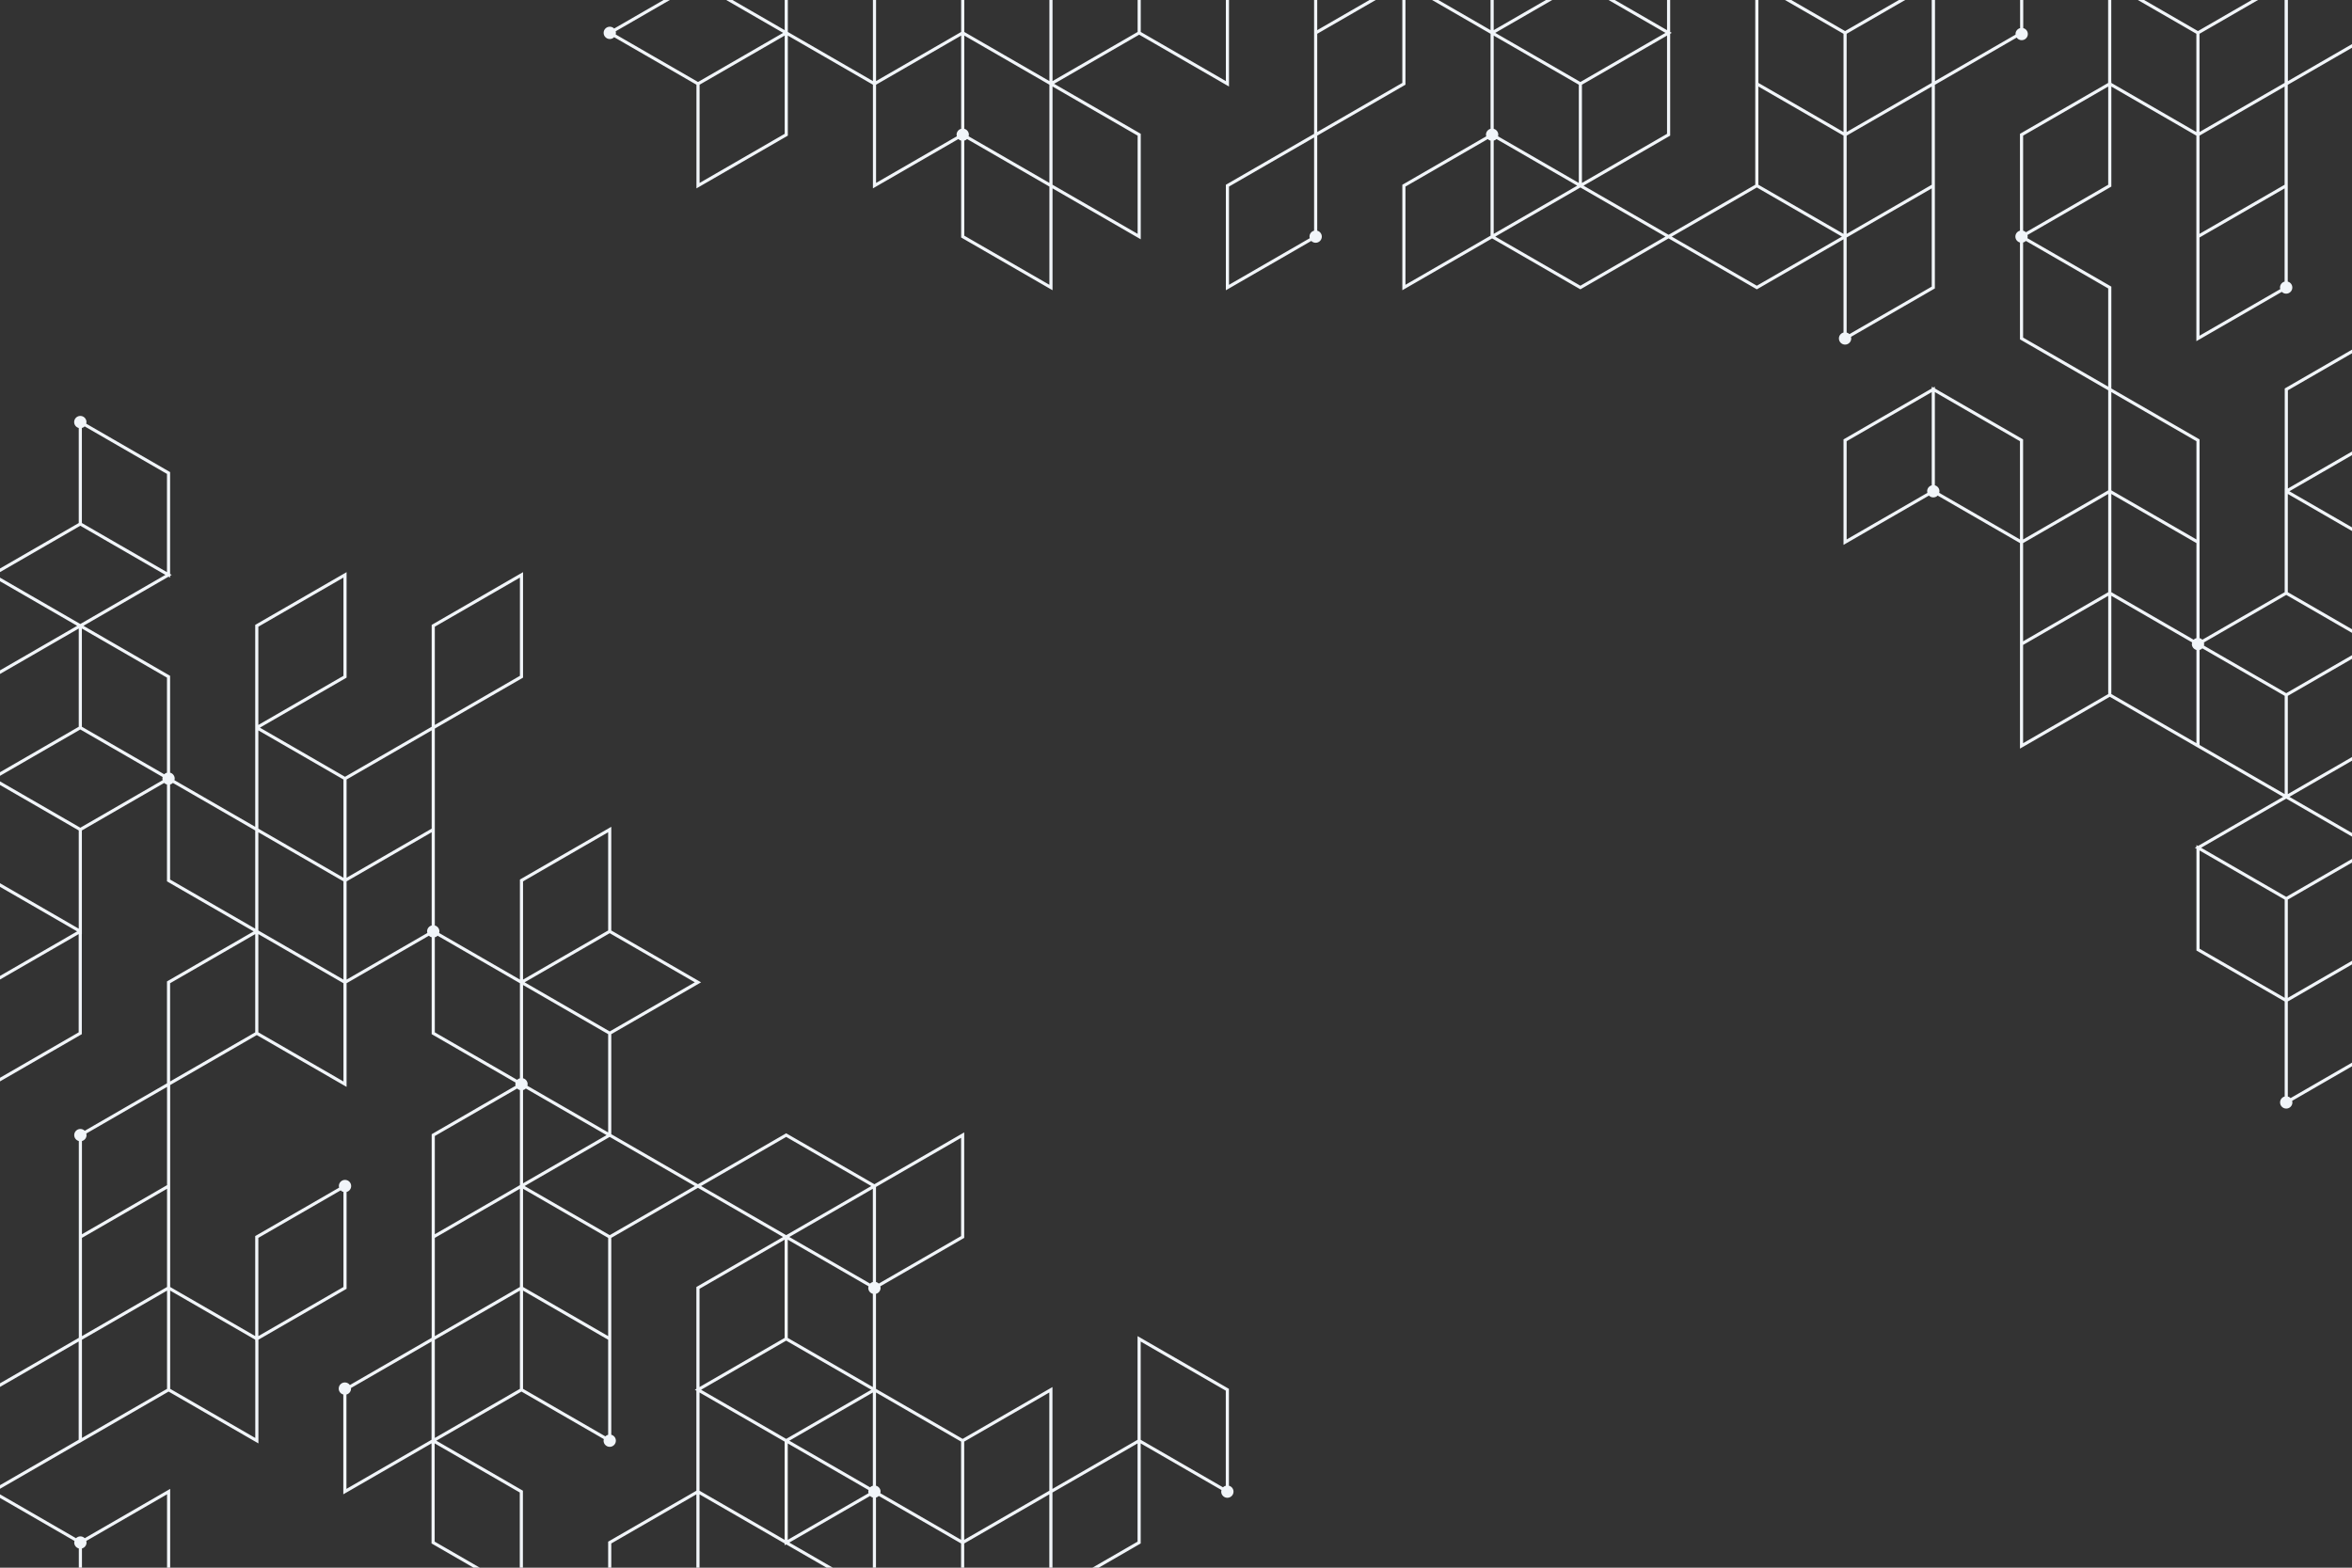 <svg width="1620" height="1080" viewBox="0 0 1620 1080" fill="none" xmlns="http://www.w3.org/2000/svg">
<rect x="0" y="0" width="1620" height="1080" fill="#333333" stroke="none"/>
<g clip-path="url(#clip0_1429_17829)">
<path d="M846.453 1023.52V956.801L783.52 920.467V991.89L724.906 1025.73V955.556L663.054 991.266L603.358 956.803V891.333C605.175 890.854 606.518 889.216 606.518 887.249C606.518 886.864 606.451 886.497 606.354 886.143L663.592 853.099L664.132 852.788V780.119L602.283 815.83L541.505 780.741L480.731 815.828L421.037 781.365V712.442L482.891 676.731L421.037 641.019V569.595L358.643 605.619L358.103 605.93V674.86L302.485 642.75C302.58 642.395 302.65 642.028 302.65 641.644C302.65 639.678 301.306 638.039 299.489 637.559V501.918L359.723 467.142L360.263 466.833V394.162L297.869 430.186L297.329 430.497V500.678L237.638 535.143L179.018 501.298L238.178 467.139L238.718 466.831V394.159L176.324 430.184L175.784 430.495V569.603L120.166 537.493C120.261 537.139 120.33 536.773 120.33 536.387C120.33 534.421 118.987 532.782 117.17 532.302V465.586L57.477 431.124L116.09 397.285L117.17 397.909V396.661L118.25 396.036L117.17 395.414V325.236L59.392 291.879C59.487 291.525 59.557 291.158 59.557 290.773C59.557 288.432 57.658 286.533 55.317 286.533C52.975 286.533 51.077 288.432 51.077 290.773C51.077 292.739 52.422 294.378 54.237 294.858V360.325L-7.617 396.039L53.157 431.126L-5.997 465.28L-6.537 465.591V535.767L-7.617 536.391L-6.537 537.015V607.194L53.133 641.644L-6.045 675.808L-6.585 676.117V748.784L55.811 712.762L56.351 712.451V643.499L56.397 643.525V572.102L113.081 539.374C113.604 539.901 114.269 540.279 115.01 540.474V607.185L174.704 641.646L115.55 675.797L115.01 676.109V746.313L58.375 779.011C57.606 778.235 56.541 777.754 55.364 777.754C53.023 777.754 51.124 779.653 51.124 781.994C51.124 783.96 52.47 785.599 54.284 786.078V921.64L-6.047 956.474L-6.587 956.785V1029.45L-6.49 1029.4V1098.38L54.284 1133.47V1134.72L55.366 1134.09L56.444 1134.71V1133.47L116.678 1098.69L117.218 1098.38V1025.71L58.373 1059.69C57.606 1058.91 56.541 1058.43 55.364 1058.43C54.187 1058.43 53.122 1058.91 52.353 1059.69L-3.299 1027.55L54.284 994.309V994.378L116.136 958.669L177.989 994.378V922.934L238.176 888.186L238.716 887.877V821.166C240.53 820.686 241.876 819.047 241.876 817.081C241.876 814.74 239.977 812.841 237.636 812.841C235.294 812.841 233.396 814.74 233.396 817.081C233.396 817.465 233.463 817.833 233.56 818.187L176.322 851.233L175.782 851.544V920.441L117.216 886.631V747.501L176.862 713.066L238.716 748.775V677.353L295.401 644.627C295.923 645.154 296.589 645.529 297.329 645.726V712.442L355.107 745.799C355.012 746.153 354.943 746.52 354.943 746.905C354.943 747.289 355.01 747.654 355.107 748.008L297.869 781.057L297.329 781.367V921.636L240.988 954.168C240.219 953.09 238.964 952.383 237.541 952.383C235.199 952.383 233.301 954.282 233.301 956.623C233.301 958.589 234.646 960.229 236.461 960.708V1029.45L297.234 994.363V1063.29L360.168 1099.63V1026.96L300.535 992.527L359.183 958.667L415.883 991.399C415.788 991.754 415.719 992.121 415.719 992.505C415.719 994.847 417.618 996.745 419.959 996.745C422.303 996.745 424.199 994.847 424.199 992.505C424.199 990.54 422.854 988.902 421.039 988.421V852.788L480.733 818.323L539.347 852.166L480.193 886.32L479.653 886.629V956.805L478.573 957.429L479.653 958.053V1026.98L419.419 1061.76L418.879 1062.07V1134.73L481.273 1098.71L481.813 1098.4V1029.48L540.427 1063.31V1064.56L541.507 1063.94L603.36 1099.65V1031.69C604.101 1031.49 604.769 1031.11 605.294 1030.58L661.976 1063.31V1134.71L722.75 1099.62V1099.64L785.144 1063.62L785.684 1063.31V994.38L841.304 1026.49C841.207 1026.85 841.14 1027.21 841.14 1027.6C841.14 1029.94 843.038 1031.84 845.38 1031.84C847.721 1031.84 849.62 1029.94 849.62 1027.6C849.613 1025.64 848.27 1024 846.453 1023.52ZM177.944 431.743L236.558 397.903V465.582L177.944 499.423V431.743ZM54.189 711.198L-4.427 745.036V677.361L54.189 643.523V711.198ZM115.058 1029.45V1097.13L56.444 1130.97V1066.75C58.258 1066.27 59.604 1064.63 59.604 1062.67C59.604 1062.28 59.535 1061.91 59.44 1061.56L115.058 1029.45ZM54.284 1066.75V1130.97L-4.33 1097.13V1029.45L51.286 1061.56C51.191 1061.92 51.122 1062.28 51.122 1062.67C51.124 1064.63 52.47 1066.27 54.284 1066.75ZM722.748 1026.96L664.134 1060.8V993.134L722.748 959.295V1026.96ZM601.198 1023.52C600.457 1023.72 599.792 1024.09 599.269 1024.62L543.667 992.514L601.198 959.298V1023.52ZM542.584 921.714V854.034L598.202 886.145C598.107 886.499 598.038 886.864 598.038 887.249C598.038 889.214 599.382 890.851 601.196 891.331V955.554L542.584 921.714ZM601.198 883.166C600.457 883.363 599.792 883.739 599.267 884.268L543.664 852.166L601.198 818.947V883.166ZM541.505 923.586L600.118 957.427L573.492 972.8L541.507 991.266L482.893 957.425L509.519 942.052L541.505 923.586ZM542.584 994.385L598.202 1026.5C598.107 1026.85 598.038 1027.22 598.038 1027.6C598.038 1027.99 598.105 1028.35 598.202 1028.71L542.584 1060.82V994.385ZM661.974 851.539L605.289 884.263C604.767 883.736 604.099 883.36 603.358 883.164V817.703L661.974 783.862V851.539ZM360.263 742.822V678.599L418.879 712.44V780.119L363.261 748.008C363.356 747.654 363.425 747.289 363.425 746.905C363.425 744.941 362.08 743.302 360.263 742.822ZM360.263 750.991C361.004 750.795 361.672 750.419 362.194 749.892L417.795 781.992L360.263 815.204V750.991ZM419.959 710.569L361.343 676.728L390.091 660.131L419.957 642.888L478.571 676.728L419.959 710.569ZM360.263 607.179L418.879 573.336V641.017L360.263 674.858V607.179ZM299.489 431.743L358.103 397.903V465.582L299.489 499.423V431.743ZM297.329 570.85L278.155 581.92L238.718 604.688V537.009L297.332 503.168L297.329 570.85ZM236.558 674.858L207.251 657.939L177.944 641.019V573.344L207.251 590.264L236.558 607.183V674.858ZM177.944 503.173L236.558 537.011V604.688L207.251 587.769L177.944 570.85V503.173ZM115.008 532.305C114.269 532.499 113.604 532.877 113.079 533.402L56.394 500.673V432.994L115.008 466.835V532.305ZM115.008 326.485V394.166L56.394 360.323V294.858C57.135 294.661 57.801 294.285 58.323 293.758L115.008 326.485ZM55.314 362.196L113.928 396.039L56.397 429.255V429.253L55.317 429.875L54.237 429.253V429.255L-3.297 396.036L55.314 362.196ZM-4.377 466.837L54.237 432.996V500.676L-4.377 534.516V466.837ZM-4.377 538.257L54.237 572.1V639.78L-4.377 605.939V538.257ZM55.317 570.23L-3.297 536.387L23.329 521.014L55.314 502.548L112.014 535.283C111.919 535.637 111.85 536.005 111.85 536.389C111.85 536.773 111.917 537.138 112.014 537.495L55.317 570.23ZM117.168 540.471C117.909 540.275 118.574 539.899 119.099 539.372L175.784 572.098V639.773L117.168 605.935V540.471ZM117.168 677.355L175.784 643.516V711.191L117.168 745.03V677.355ZM56.444 786.076C58.258 785.597 59.604 783.96 59.604 781.992C59.604 781.607 59.537 781.242 59.44 780.888L115.056 748.777V816.455L56.442 850.293L56.444 786.076ZM115.058 886.624L56.444 920.463V852.788L115.058 818.949V886.624ZM54.189 991.868L-4.427 1025.71V958.03L54.189 924.187V991.868ZM56.444 922.96L115.058 889.121V956.796L56.444 990.635V922.96ZM177.944 852.788L234.629 820.064C235.152 820.591 235.819 820.967 236.558 821.163V886.626L177.944 920.465V852.788ZM175.829 924.178V990.633L117.216 956.794V889.119L175.782 922.932V924.206L175.829 924.178ZM236.558 745.03L177.944 711.191V643.516L207.251 660.436L236.558 677.355V745.03ZM238.718 674.858V607.185L272.211 587.847L297.329 573.344V637.559C295.515 638.039 294.169 639.676 294.169 641.644C294.169 642.028 294.238 642.395 294.334 642.75L238.718 674.858ZM299.489 711.196V645.728C300.23 645.532 300.896 645.156 301.418 644.629L358.103 677.355V742.822C357.364 743.017 356.699 743.395 356.174 743.92L299.489 711.196ZM299.489 782.618L356.174 749.892C356.697 750.419 357.362 750.797 358.103 750.991V816.452L357.023 817.077L357.025 817.079L299.489 850.295V782.618ZM299.489 922.96L358.103 889.121V956.796L299.489 990.635V922.96ZM358.103 886.624L299.489 920.463V852.788L358.103 818.949V886.624ZM238.623 1025.71V960.708C240.437 960.229 241.783 958.591 241.783 956.623C241.783 956.487 241.755 956.36 241.742 956.228L297.234 924.187V991.868L238.623 1025.71ZM358.008 1095.88L299.394 1062.04V994.363L358.008 1028.2V1095.88ZM418.879 988.421C418.138 988.617 417.473 988.993 416.95 989.52L360.263 956.796V889.123L418.879 922.964V988.421ZM360.263 886.624V818.945L418.879 852.788V920.463L360.263 886.624ZM419.959 850.917L361.343 817.074L419.955 783.236L421.039 783.862V783.858L478.573 817.074L419.959 850.917ZM541.505 783.234L600.118 817.074L542.584 850.293L541.505 850.917L540.424 850.293L482.891 817.074L541.505 783.234ZM481.813 887.875L540.427 854.034V921.714L481.813 955.554V887.875ZM479.653 1097.15L421.039 1130.99V1063.31L479.653 1029.47V1097.15ZM481.813 1026.98V959.298L540.427 993.138V1060.82L481.813 1026.98ZM543.667 1062.69L599.269 1030.59C599.792 1031.11 600.46 1031.49 601.198 1031.69V1095.91L543.667 1062.69ZM603.358 1023.52V959.298L661.974 993.136V1060.81L606.356 1028.7C606.451 1028.35 606.518 1027.99 606.518 1027.6C606.518 1025.64 605.175 1024 603.358 1023.52ZM664.134 1130.97V1063.31L722.748 1029.47V1097.13L664.134 1130.97ZM783.52 1062.06L724.906 1095.9V1028.22L783.52 994.382V1062.06ZM785.68 991.888V924.208L844.293 958.049V1023.52C843.555 1023.72 842.889 1024.09 842.367 1024.62L785.68 991.888ZM1637.64 584.032L1576.87 548.943L1636.02 514.789L1636.56 514.478V444.302L1637.64 443.68L1636.56 443.055V372.879L1576.89 338.429L1636.07 304.265L1636.61 303.956V231.291L1574.21 267.314L1573.67 267.625V336.576L1573.63 336.548V407.973L1516.94 440.699C1516.42 440.172 1515.75 439.794 1515.01 439.599V302.722L1454.24 267.635V197.463L1396.46 164.107C1396.55 163.748 1396.62 163.379 1396.62 162.992C1396.62 162.607 1396.56 162.24 1396.46 161.886L1453.7 128.842L1454.24 128.531V59.632L1512.8 93.442V235.032L1571.65 201.06C1572.42 201.835 1573.48 202.315 1574.66 202.315C1577 202.315 1578.9 200.416 1578.9 198.075C1578.9 196.109 1577.56 194.47 1575.74 193.99V58.433L1636.07 23.601L1636.61 23.29V-49.383L1575.74 -14.238V-14.307L1513.89 21.402L1452.03 -14.307V57.137L1391.84 91.885L1391.3 92.196V158.907C1389.49 159.387 1388.14 161.026 1388.14 162.992C1388.14 164.958 1389.49 166.595 1391.3 167.077V233.799L1452.08 268.884V337.809L1393.46 371.648V302.712L1332.69 267.622V266.374L1331.61 266.998L1330.53 266.376V267.62L1270.3 302.398L1269.76 302.709V375.38L1328.6 341.408C1329.37 342.183 1330.43 342.667 1331.61 342.667C1332.79 342.667 1333.86 342.186 1334.63 341.408L1391.31 374.13V515.733L1453.16 480.022L1512.86 514.482L1572.55 548.945L1513.94 582.786L1512.86 582.162V583.41L1511.78 584.034L1512.86 584.659V654.835L1573.63 689.922V755.389C1571.82 755.869 1570.47 757.506 1570.47 759.474C1570.47 761.815 1572.37 763.714 1574.71 763.714C1577.05 763.714 1578.95 761.815 1578.95 759.474C1578.95 759.089 1578.88 758.722 1578.79 758.366L1636.02 725.32L1636.56 725.009V652.34L1575.79 687.429V619.748L1637.64 584.032ZM1575.84 268.871L1634.45 235.032V302.707L1575.84 336.546V268.871ZM1634.4 513.232L1575.79 547.072V479.393L1634.4 445.552V513.232ZM1634.4 441.811L1575.79 407.971V340.289L1634.4 374.132V441.811ZM1574.71 409.841L1633.32 443.682L1606.69 459.055L1574.71 477.523L1518.01 444.788C1518.1 444.433 1518.17 444.068 1518.17 443.682C1518.17 443.295 1518.1 442.93 1518.01 442.576L1574.71 409.841ZM1512.85 374.141V439.599C1512.11 439.796 1511.45 440.172 1510.92 440.701L1483.55 424.896L1454.24 407.977V340.302L1483.55 357.221L1512.85 374.141ZM1514.96 93.442L1573.58 59.604V127.281L1514.96 161.119V93.442ZM1514.96 231.291V163.616L1573.58 129.778V193.992C1571.76 194.474 1570.42 196.111 1570.42 198.077C1570.42 198.461 1570.49 198.829 1570.58 199.183L1514.96 231.291ZM1575.84 -11.8L1634.45 -45.64V22.041L1575.84 55.882V-11.8ZM1573.58 57.109L1514.96 90.947V23.272L1573.58 -10.566V57.109ZM1454.19 -10.566L1512.8 23.272V90.947L1454.24 57.137V55.862L1454.19 55.888V-10.566H1454.19ZM1452.08 59.604V127.281L1395.4 160.005C1394.87 159.478 1394.21 159.102 1393.47 158.905V93.442L1452.08 59.604ZM1393.46 232.548V167.074C1394.2 166.88 1394.86 166.506 1395.39 165.984L1452.08 198.712V266.387L1393.46 232.548ZM1512.85 303.969V371.644L1483.55 354.724L1454.24 337.805V270.128L1512.85 303.969ZM1271.92 371.635V303.956L1330.53 270.115V334.34C1328.72 334.82 1327.37 336.457 1327.37 338.425C1327.37 338.81 1327.44 339.172 1327.54 339.527L1271.92 371.635ZM1332.69 334.34V270.117L1391.3 303.958V371.633L1335.69 339.524C1335.78 339.172 1335.85 338.807 1335.85 338.423C1335.85 336.459 1334.51 334.82 1332.69 334.34ZM1393.46 374.141L1452.08 340.302V407.973L1393.46 441.813V374.141ZM1393.46 444.31L1452.08 410.472V478.151L1393.46 511.992V444.31ZM1454.24 478.147V410.472L1483.55 427.391L1509.86 442.58C1509.76 442.935 1509.69 443.297 1509.69 443.682C1509.69 445.647 1511.04 447.285 1512.85 447.766V511.985L1454.24 478.147ZM1515.01 447.764C1515.75 447.568 1516.42 447.192 1516.94 446.665L1573.63 479.391V547.07L1515.01 513.229V447.764ZM1573.63 550.813L1574.71 550.191L1575.79 550.816V550.813L1633.32 584.032L1574.71 617.873L1516.09 584.032L1573.63 550.813ZM1515.01 585.905L1573.63 619.746V687.425L1515.01 653.584V585.905ZM1634.4 656.079V723.758L1577.71 756.484C1577.19 755.957 1576.53 755.581 1575.79 755.387V689.92L1634.4 656.079ZM1275.08 233.162C1275.08 232.777 1275.01 232.41 1274.92 232.056L1332.15 199.01L1332.69 198.699V58.429L1389.04 25.897C1389.81 26.975 1391.06 27.681 1392.48 27.681C1394.82 27.681 1396.72 25.782 1396.72 23.441C1396.72 21.475 1395.38 19.836 1393.56 19.356V-49.388L1332.79 -14.294V-83.224L1269.85 -119.558V-46.887L1329.49 -12.458L1270.84 21.402L1214.14 -11.331C1214.23 -11.685 1214.3 -12.05 1214.3 -12.437C1214.3 -14.778 1212.4 -16.677 1210.06 -16.677C1207.72 -16.677 1205.82 -14.778 1205.82 -12.437C1205.82 -10.471 1207.17 -8.832 1208.98 -8.352V55.86L1208.98 127.285L1149.29 161.746L1090.68 127.905L1149.83 93.749L1150.37 93.438V23.266L1151.45 22.642L1150.37 22.017V-46.91L1210.6 -81.684L1211.14 -81.995V-154.664L1148.75 -118.64L1148.21 -118.331V-49.405L1089.6 -83.246V-84.492L1088.52 -83.868L1026.66 -119.581V-51.619C1025.92 -51.423 1025.25 -51.045 1024.73 -50.517L968.046 -83.239V-154.645L907.272 -119.555V-119.571L844.881 -83.548L844.341 -83.237V-14.314L785.727 -48.152V-49.399L784.647 -48.777L783.567 -49.399V-48.152L723.875 -13.694L662.02 -49.401V22.017L603.408 55.856V-13.074L540.474 -49.407L479.7 -84.494V-13.07L423.016 19.654C422.247 18.881 421.184 18.399 420.007 18.399C417.665 18.399 415.767 20.298 415.767 22.64C415.767 24.981 417.665 26.88 420.007 26.88C421.184 26.88 422.249 26.398 423.016 25.625L479.7 58.351V129.776L542.094 93.749L542.634 93.438V24.51L601.248 58.349V129.767L660.091 95.794C660.613 96.321 661.281 96.699 662.02 96.894V163.605L724.955 199.937V129.767L785.729 164.854V92.185L726.038 57.724L784.645 23.888L846.501 59.601V-11.819L905.115 -45.657V92.202L844.881 126.978L844.341 127.289V199.963L903.186 165.988C903.955 166.763 905.017 167.243 906.195 167.243C908.536 167.243 910.435 165.344 910.435 163.003C910.435 161.037 909.089 159.4 907.275 158.918V93.444L967.508 58.666L968.048 58.355V-10.573L1026.66 23.266V88.736C1024.85 89.215 1023.5 90.852 1023.5 92.82C1023.5 93.204 1023.57 93.57 1023.67 93.926L966.431 126.972L965.891 127.281V199.947L1027.74 164.238L1088.52 199.328L1149.29 164.24L1210.07 199.328L1269.76 164.865V229.079C1267.95 229.559 1266.6 231.196 1266.6 233.164C1266.6 235.505 1268.5 237.404 1270.84 237.404C1273.18 237.402 1275.08 235.503 1275.08 233.162ZM1330.53 197.453L1273.85 230.177C1273.32 229.65 1272.66 229.274 1271.92 229.077V163.616L1273 162.992L1330.53 129.776V197.453ZM1211.14 59.604L1269.76 93.442V161.121L1211.14 127.281V59.604ZM1271.92 93.442L1330.53 59.604V127.281L1271.92 161.119V93.442ZM1330.53 57.109L1271.92 90.947V23.272L1330.53 -10.566V57.109ZM1391.4 -45.64V19.363C1389.59 19.842 1388.24 21.48 1388.24 23.445C1388.24 23.581 1388.27 23.709 1388.28 23.843L1332.79 55.882V-11.8L1391.4 -45.64ZM1272.01 -115.816L1330.63 -81.976V-14.296L1272.01 -48.137V-115.816ZM1211.15 -8.352C1211.88 -8.549 1212.55 -8.925 1213.07 -9.452L1269.76 23.275V90.947L1211.15 57.109V-8.352ZM1088.52 56.482L1029.9 22.642L1056.53 7.269L1088.52 -11.199L1147.13 22.642L1120.5 38.014L1088.52 56.482ZM1028.82 -43.45C1029.56 -43.647 1030.23 -44.022 1030.75 -44.549L1086.36 -12.447L1028.82 20.771V-43.45ZM1087.44 -14.316L1031.82 -46.426C1031.91 -46.781 1031.98 -47.148 1031.98 -47.532C1031.98 -47.917 1031.91 -48.282 1031.82 -48.636L1087.44 -80.747V-14.316ZM1087.44 58.353V126.034L1031.82 93.922C1031.91 93.567 1031.98 93.202 1031.98 92.82C1031.98 90.855 1030.64 89.217 1028.82 88.736V24.512L1087.44 58.353ZM1028.82 96.903C1029.57 96.706 1030.23 96.33 1030.76 95.801L1086.36 127.905L1028.82 161.121V96.903ZM1148.21 92.192L1089.6 126.034V58.353L1148.21 24.512V92.192ZM1150.37 -117.08L1208.98 -150.919V-83.242L1150.37 -49.403V-117.08ZM1148.21 -46.908V20.771L1089.6 -13.07V-80.749L1148.21 -46.908ZM1086.36 -82.619L1030.75 -50.515C1030.23 -51.045 1029.56 -51.42 1028.82 -51.617V-115.838L1086.36 -82.619ZM965.888 -150.901V-83.237L907.275 -49.399V-117.061L965.888 -150.901ZM783.569 -45.66V22.015L724.955 55.854V-11.821L783.569 -45.66ZM664.18 -45.66L722.795 -11.821V55.854L693.489 38.935L664.182 22.015V-45.66H664.18ZM722.795 126.024L693.489 109.104L667.178 93.915C667.275 93.561 667.342 93.196 667.342 92.809C667.342 90.844 665.996 89.204 664.182 88.725V24.508L693.489 41.427L722.795 58.346V126.024ZM601.248 55.854L542.634 22.013V-45.666L601.248 -11.825V55.854ZM481.86 -80.753L540.474 -46.91V20.769L481.86 -13.072V-80.753ZM424.083 21.534L480.78 -11.201L539.394 22.64L512.768 38.012L480.78 56.48L424.083 23.745C424.178 23.391 424.247 23.024 424.247 22.64C424.247 22.255 424.178 21.888 424.083 21.534ZM540.474 92.189L481.86 126.032V58.351L540.474 24.51V92.189ZM603.408 126.024V58.349L662.022 24.51V88.727C660.207 89.206 658.862 90.846 658.862 92.811C658.862 93.196 658.931 93.561 659.026 93.917L603.408 126.024ZM722.795 196.198L664.18 162.359V96.896C664.92 96.702 665.586 96.324 666.111 95.796L693.489 111.601L722.795 128.521V196.198ZM783.569 161.113L724.955 127.272V59.595L783.569 93.433V161.113ZM844.341 55.86L785.727 22.02V-45.66L844.341 -11.819V55.86ZM846.501 -14.314V-81.989L905.115 -115.827V-48.152L846.501 -14.314ZM965.888 -80.729V-13.067L907.275 20.771V-46.891L965.888 -80.729ZM846.501 196.217V128.536L905.115 94.695V158.916C903.3 159.396 901.955 161.033 901.955 163.001C901.955 163.387 902.024 163.752 902.119 164.107L846.501 196.217ZM965.888 57.107L907.275 90.95V23.268L965.888 -10.573V57.107ZM968.048 -80.742L1023.67 -48.634C1023.57 -48.28 1023.5 -47.915 1023.5 -47.532C1023.5 -45.567 1024.85 -43.927 1026.66 -43.448V20.771L968.048 -13.067V-80.742ZM968.048 128.531L1024.73 95.805C1025.26 96.332 1025.92 96.708 1026.66 96.905V162.368L968.046 196.206V128.531H968.048ZM1088.52 196.835L1029.9 162.994L1087.44 129.778L1088.52 129.153L1089.6 129.778L1147.13 162.994L1088.52 196.835ZM1151.45 162.994L1210.06 129.153L1268.68 162.994L1210.06 196.835L1151.45 162.994Z" fill="#F1F5F9"/>
</g>
<defs>
<clipPath id="clip0_1429_17829">
<rect width="1620" height="1080" fill="white"/>
</clipPath>
</defs>
</svg>
